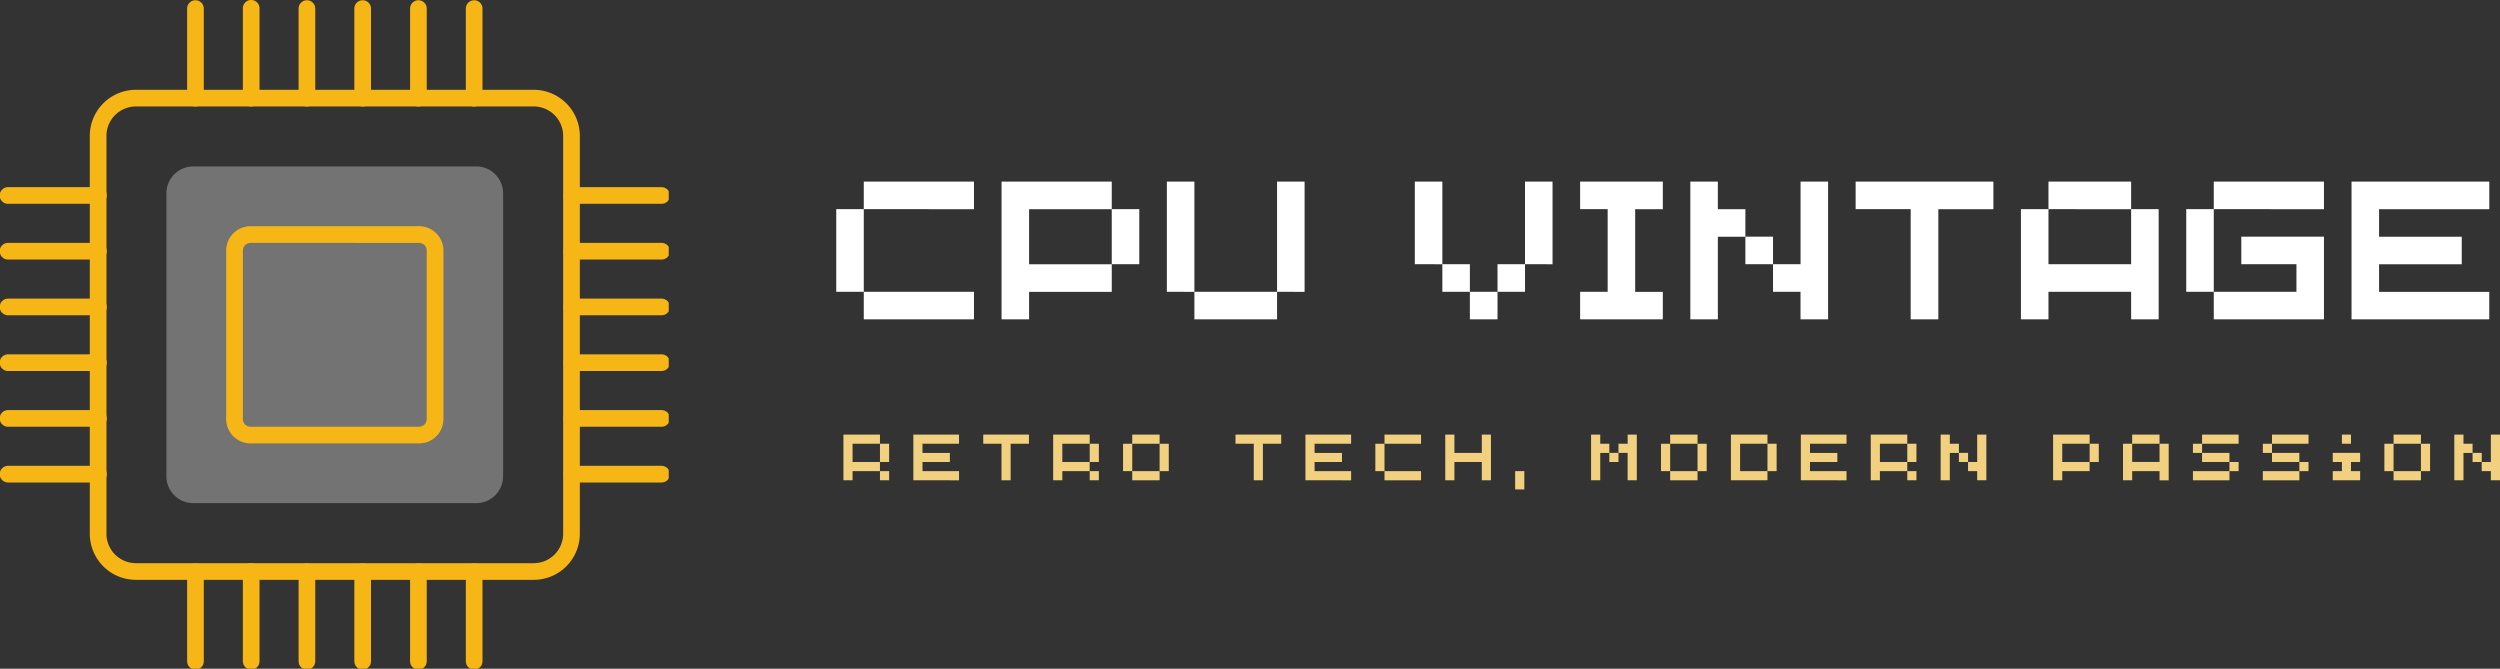 <?xml version="1.0" encoding="UTF-8"?> <svg xmlns="http://www.w3.org/2000/svg" xmlns:xlink="http://www.w3.org/1999/xlink" width="266.775" height="71.361" viewBox="0 0 266.775 71.361"><rect x="0" y="0" width="266.775" height="71.361" fill="#333333" stroke="none"/><defs><clipPath id="clip-path"><path id="Path_4" data-name="Path 4" d="M146,37.5h2.33V48.957H146Zm0,0" transform="translate(-146 -37.5)"></path></clipPath><clipPath id="clip-path-2"><path id="Path_6" data-name="Path 6" d="M162,37.5h1.942V48.957H162Zm0,0" transform="translate(-162 -37.5)"></path></clipPath><clipPath id="clip-path-3"><path id="Path_8" data-name="Path 8" d="M177,37.5h2.33V48.957H177Zm0,0" transform="translate(-177 -37.5)"></path></clipPath><clipPath id="clip-path-4"><path id="Path_10" data-name="Path 10" d="M192,37.5h2.33V48.957H192Zm0,0" transform="translate(-192 -37.5)"></path></clipPath><clipPath id="clip-path-5"><path id="Path_12" data-name="Path 12" d="M208,37.5h1.942V48.957H208Zm0,0" transform="translate(-208 -37.5)"></path></clipPath><clipPath id="clip-path-6"><path id="Path_14" data-name="Path 14" d="M223,37.5h2.33V48.957H223Zm0,0" transform="translate(-223 -37.5)"></path></clipPath><clipPath id="clip-path-7"><path id="Path_16" data-name="Path 16" d="M250,88h11.359v2.33H250Zm0,0" transform="translate(-250 -88)"></path></clipPath><clipPath id="clip-path-8"><path id="Path_18" data-name="Path 18" d="M250,104h11.359v1.942H250Zm0,0" transform="translate(-250 -104)"></path></clipPath><clipPath id="clip-path-9"><path id="Path_20" data-name="Path 20" d="M250,119h11.359v2.33H250Zm0,0" transform="translate(-250 -119)"></path></clipPath><clipPath id="clip-path-10"><path id="Path_22" data-name="Path 22" d="M250,134h11.359v2.33H250Zm0,0" transform="translate(-250 -134)"></path></clipPath><clipPath id="clip-path-11"><path id="Path_24" data-name="Path 24" d="M250,150h11.359v1.942H250Zm0,0" transform="translate(-250 -150)"></path></clipPath><clipPath id="clip-path-12"><path id="Path_26" data-name="Path 26" d="M250,165h11.359v2.33H250Zm0,0" transform="translate(-250 -165)"></path></clipPath><clipPath id="clip-path-13"><path id="Path_28" data-name="Path 28" d="M223,192h2.33v11.359H223Zm0,0" transform="translate(-223 -192)"></path></clipPath><clipPath id="clip-path-14"><path id="Path_30" data-name="Path 30" d="M208,192h1.942v11.359H208Zm0,0" transform="translate(-208 -192)"></path></clipPath><clipPath id="clip-path-15"><path id="Path_32" data-name="Path 32" d="M192,192h2.33v11.359H192Zm0,0" transform="translate(-192 -192)"></path></clipPath><clipPath id="clip-path-16"><path id="Path_34" data-name="Path 34" d="M177,192h2.33v11.359H177Zm0,0" transform="translate(-177 -192)"></path></clipPath><clipPath id="clip-path-17"><path id="Path_36" data-name="Path 36" d="M162,192h1.942v11.359H162Zm0,0" transform="translate(-162 -192)"></path></clipPath><clipPath id="clip-path-18"><path id="Path_38" data-name="Path 38" d="M146,192h2.33v11.359H146Zm0,0" transform="translate(-146 -192)"></path></clipPath><clipPath id="clip-path-19"><path id="Path_40" data-name="Path 40" d="M95.5,165h11.457v2.33H95.5Zm0,0" transform="translate(-95.5 -165)"></path></clipPath><clipPath id="clip-path-20"><path id="Path_42" data-name="Path 42" d="M95.5,150h11.457v1.942H95.5Zm0,0" transform="translate(-95.5 -150)"></path></clipPath><clipPath id="clip-path-21"><path id="Path_44" data-name="Path 44" d="M95.5,134h11.457v2.33H95.5Zm0,0" transform="translate(-95.5 -134)"></path></clipPath><clipPath id="clip-path-22"><path id="Path_46" data-name="Path 46" d="M95.5,119h11.457v2.33H95.5Zm0,0" transform="translate(-95.5 -119)"></path></clipPath><clipPath id="clip-path-23"><path id="Path_48" data-name="Path 48" d="M95.5,104h11.457v1.942H95.5Zm0,0" transform="translate(-95.5 -104)"></path></clipPath><clipPath id="clip-path-24"><path id="Path_50" data-name="Path 50" d="M95.5,88h11.457v2.33H95.5Zm0,0" transform="translate(-95.5 -88)"></path></clipPath></defs><g id="logo-cpu" transform="translate(-270.743 -359.94)"><path id="Path_1" data-name="Path 1" d="M167.546,114.465H125.09a4.923,4.923,0,0,1-4.918-4.918V67.09a4.924,4.924,0,0,1,4.918-4.918h42.455a4.924,4.924,0,0,1,4.92,4.918v42.457A4.925,4.925,0,0,1,167.546,114.465ZM125.09,63.951a3.142,3.142,0,0,0-3.139,3.139v42.457a3.142,3.142,0,0,0,3.139,3.139h42.455a3.143,3.143,0,0,0,3.14-3.139V67.09a3.143,3.143,0,0,0-3.14-3.139Zm0,0" transform="translate(160.152 307.35)" fill="#f5b616"></path><path id="Path_2" data-name="Path 2" d="M174.3,119.17h-30.2a2.874,2.874,0,0,1-2.866-2.866v-30.2a2.874,2.874,0,0,1,2.866-2.866h30.2a2.875,2.875,0,0,1,2.866,2.866v30.2A2.874,2.874,0,0,1,174.3,119.17Zm0,0" transform="translate(147.265 294.462)" fill="#737373"></path><g id="Group_1" data-name="Group 1" transform="translate(290.355 359.94)" clip-path="url(#clip-path)"><path id="Path_3" data-name="Path 3" d="M147.807,48.859a.889.889,0,0,1-.889-.891V38.385a.89.89,0,0,1,1.779,0V47.97A.89.89,0,0,1,147.807,48.859Zm0,0" transform="translate(-146.562 -37.498)" fill="#f5b616"></path></g><g id="Group_2" data-name="Group 2" transform="translate(296.569 359.94)" clip-path="url(#clip-path-2)"><path id="Path_5" data-name="Path 5" d="M163.12,48.859a.891.891,0,0,1-.89-.891V38.385a.89.89,0,0,1,1.78,0V47.97A.889.889,0,0,1,163.12,48.859Zm0,0" transform="translate(-162.141 -37.498)" fill="#f5b616"></path></g><g id="Group_3" data-name="Group 3" transform="translate(302.394 359.94)" clip-path="url(#clip-path-3)"><path id="Path_7" data-name="Path 7" d="M178.438,48.859a.891.891,0,0,1-.891-.891V38.385a.89.89,0,0,1,1.779,0V47.97A.889.889,0,0,1,178.438,48.859Zm0,0" transform="translate(-177.335 -37.498)" fill="#f5b616"></path></g><g id="Group_4" data-name="Group 4" transform="translate(308.22 359.94)" clip-path="url(#clip-path-4)"><path id="Path_9" data-name="Path 9" d="M193.754,48.859a.891.891,0,0,1-.891-.891V38.385a.89.89,0,0,1,1.779,0V47.97A.89.89,0,0,1,193.754,48.859Zm0,0" transform="translate(-192.528 -37.498)" fill="#f5b616"></path></g><g id="Group_5" data-name="Group 5" transform="translate(314.433 359.94)" clip-path="url(#clip-path-5)"><path id="Path_11" data-name="Path 11" d="M209.069,48.859a.889.889,0,0,1-.889-.891V38.385a.89.89,0,0,1,1.779,0V47.97A.891.891,0,0,1,209.069,48.859Zm0,0" transform="translate(-208.11 -37.498)" fill="#f5b616"></path></g><g id="Group_6" data-name="Group 6" transform="translate(320.259 359.94)" clip-path="url(#clip-path-6)"><path id="Path_13" data-name="Path 13" d="M224.385,48.859a.89.89,0,0,1-.889-.891V38.385a.89.89,0,0,1,1.779,0V47.97A.89.89,0,0,1,224.385,48.859Zm0,0" transform="translate(-223.303 -37.498)" fill="#f5b616"></path></g><g id="Group_7" data-name="Group 7" transform="translate(330.744 379.552)" clip-path="url(#clip-path-7)"><path id="Path_15" data-name="Path 15" d="M260.714,90.7h-9.583a.89.89,0,0,1,0-1.779h9.583a.89.89,0,1,1,0,1.779Zm0,0" transform="translate(-250.148 -88.561)" fill="#f5b616"></path></g><g id="Group_8" data-name="Group 8" transform="translate(330.744 385.766)" clip-path="url(#clip-path-8)"><path id="Path_17" data-name="Path 17" d="M260.714,106.013h-9.583a.89.89,0,0,1,0-1.779h9.583a.89.89,0,1,1,0,1.779Zm0,0" transform="translate(-250.148 -104.143)" fill="#f5b616"></path></g><g id="Group_9" data-name="Group 9" transform="translate(330.744 391.591)" clip-path="url(#clip-path-9)"><path id="Path_19" data-name="Path 19" d="M260.714,121.33h-9.583a.89.89,0,0,1,0-1.779h9.583a.89.89,0,1,1,0,1.779Zm0,0" transform="translate(-250.148 -119.337)" fill="#f5b616"></path></g><g id="Group_10" data-name="Group 10" transform="translate(330.744 397.417)" clip-path="url(#clip-path-10)"><path id="Path_21" data-name="Path 21" d="M260.714,136.642h-9.583a.89.89,0,0,1,0-1.779h9.583a.89.89,0,1,1,0,1.779Zm0,0" transform="translate(-250.148 -134.528)" fill="#f5b616"></path></g><g id="Group_11" data-name="Group 11" transform="translate(330.744 403.63)" clip-path="url(#clip-path-11)"><path id="Path_23" data-name="Path 23" d="M260.714,151.959h-9.583a.89.89,0,0,1,0-1.779h9.583a.89.89,0,1,1,0,1.779Zm0,0" transform="translate(-250.148 -150.11)" fill="#f5b616"></path></g><g id="Group_12" data-name="Group 12" transform="translate(330.744 409.456)" clip-path="url(#clip-path-12)"><path id="Path_25" data-name="Path 25" d="M260.714,167.275h-9.583a.89.89,0,0,1,0-1.779h9.583a.89.89,0,1,1,0,1.779Zm0,0" transform="translate(-250.148 -165.303)" fill="#f5b616"></path></g><g id="Group_13" data-name="Group 13" transform="translate(320.259 419.941)" clip-path="url(#clip-path-13)"><path id="Path_27" data-name="Path 27" d="M224.385,203.6a.888.888,0,0,1-.889-.889v-9.585a.89.89,0,0,1,1.779,0v9.585A.889.889,0,0,1,224.385,203.6Zm0,0" transform="translate(-223.303 -192.148)" fill="#f5b616"></path></g><g id="Group_14" data-name="Group 14" transform="translate(314.433 419.941)" clip-path="url(#clip-path-14)"><path id="Path_29" data-name="Path 29" d="M209.069,203.6a.888.888,0,0,1-.889-.889v-9.585a.89.89,0,0,1,1.779,0v9.585A.89.89,0,0,1,209.069,203.6Zm0,0" transform="translate(-208.11 -192.148)" fill="#f5b616"></path></g><g id="Group_15" data-name="Group 15" transform="translate(308.22 419.941)" clip-path="url(#clip-path-15)"><path id="Path_31" data-name="Path 31" d="M193.754,203.6a.89.89,0,0,1-.891-.889v-9.585a.89.89,0,0,1,1.779,0v9.585A.889.889,0,0,1,193.754,203.6Zm0,0" transform="translate(-192.528 -192.148)" fill="#f5b616"></path></g><g id="Group_16" data-name="Group 16" transform="translate(302.394 419.941)" clip-path="url(#clip-path-16)"><path id="Path_33" data-name="Path 33" d="M178.438,203.6a.889.889,0,0,1-.891-.889v-9.585a.89.89,0,0,1,1.779,0v9.585A.888.888,0,0,1,178.438,203.6Zm0,0" transform="translate(-177.335 -192.148)" fill="#f5b616"></path></g><g id="Group_17" data-name="Group 17" transform="translate(296.569 419.941)" clip-path="url(#clip-path-17)"><path id="Path_35" data-name="Path 35" d="M163.12,203.6a.89.89,0,0,1-.89-.889v-9.585a.89.89,0,0,1,1.78,0v9.585A.888.888,0,0,1,163.12,203.6Zm0,0" transform="translate(-162.141 -192.148)" fill="#f5b616"></path></g><g id="Group_18" data-name="Group 18" transform="translate(290.355 419.941)" clip-path="url(#clip-path-18)"><path id="Path_37" data-name="Path 37" d="M147.807,203.6a.888.888,0,0,1-.889-.889v-9.585a.89.89,0,0,1,1.779,0v9.585A.889.889,0,0,1,147.807,203.6Zm0,0" transform="translate(-146.562 -192.148)" fill="#f5b616"></path></g><g id="Group_19" data-name="Group 19" transform="translate(270.743 409.456)" clip-path="url(#clip-path-19)"><path id="Path_39" data-name="Path 39" d="M105.966,167.275H96.383a.89.89,0,1,1,0-1.779h9.583a.89.89,0,1,1,0,1.779Zm0,0" transform="translate(-95.495 -165.303)" fill="#f5b616"></path></g><g id="Group_20" data-name="Group 20" transform="translate(270.743 403.63)" clip-path="url(#clip-path-20)"><path id="Path_41" data-name="Path 41" d="M105.966,151.959H96.383a.89.89,0,1,1,0-1.779h9.583a.89.89,0,1,1,0,1.779Zm0,0" transform="translate(-95.495 -150.11)" fill="#f5b616"></path></g><g id="Group_21" data-name="Group 21" transform="translate(270.743 397.417)" clip-path="url(#clip-path-21)"><path id="Path_43" data-name="Path 43" d="M105.966,136.642H96.383a.89.89,0,1,1,0-1.779h9.583a.89.89,0,1,1,0,1.779Zm0,0" transform="translate(-95.495 -134.528)" fill="#f5b616"></path></g><g id="Group_22" data-name="Group 22" transform="translate(270.743 391.591)" clip-path="url(#clip-path-22)"><path id="Path_45" data-name="Path 45" d="M105.966,121.33H96.383a.89.89,0,1,1,0-1.779h9.583a.89.89,0,1,1,0,1.779Zm0,0" transform="translate(-95.495 -119.337)" fill="#f5b616"></path></g><g id="Group_23" data-name="Group 23" transform="translate(270.743 385.766)" clip-path="url(#clip-path-23)"><path id="Path_47" data-name="Path 47" d="M105.966,106.013H96.383a.89.89,0,1,1,0-1.779h9.583a.89.89,0,1,1,0,1.779Zm0,0" transform="translate(-95.495 -104.143)" fill="#f5b616"></path></g><g id="Group_24" data-name="Group 24" transform="translate(270.743 379.552)" clip-path="url(#clip-path-24)"><path id="Path_49" data-name="Path 49" d="M105.966,90.7H96.383a.89.89,0,1,1,0-1.779h9.583a.89.89,0,1,1,0,1.779Zm0,0" transform="translate(-95.495 -88.561)" fill="#f5b616"></path></g><path id="Path_51" data-name="Path 51" d="M178.237,122.835H160.253a2.6,2.6,0,0,1-2.6-2.6V102.254a2.6,2.6,0,0,1,2.6-2.6h17.984a2.6,2.6,0,0,1,2.6,2.6v17.984A2.6,2.6,0,0,1,178.237,122.835Zm-17.984-21.4a.818.818,0,0,0-.818.816v17.984a.818.818,0,0,0,.818.816h17.984a.816.816,0,0,0,.816-.816V102.254a.817.817,0,0,0-.816-.816Zm0,0" transform="translate(137.226 284.423)" fill="#f5b616"></path><g id="Group_27" data-name="Group 27" transform="translate(359.979 379.313)"><g id="Group_26" data-name="Group 26" transform="translate(0 0)"><g id="Group_25" data-name="Group 25" transform="translate(0 0)"><path id="Path_52" data-name="Path 52" d="M5.813-25.757v8.821H2.875v-8.821ZM5.813-14v-2.938H17.571V-14Zm0-11.759V-28.7H17.571v2.946Zm0,0" transform="translate(-2.875 28.703)" fill="#fff"></path></g></g></g><g id="Group_30" data-name="Group 30" transform="translate(377.619 379.313)"><g id="Group_29" data-name="Group 29" transform="translate(0 0)"><g id="Group_28" data-name="Group 28" transform="translate(0 0)"><path id="Path_53" data-name="Path 53" d="M2.875-14V-28.7H14.634v2.946H5.813v5.875h8.821v2.946H5.813V-14Zm11.759-5.883v-5.875h2.938v5.875Zm0,0" transform="translate(-2.875 28.703)" fill="#fff"></path></g></g></g><g id="Group_33" data-name="Group 33" transform="translate(395.259 379.313)"><g id="Group_32" data-name="Group 32" transform="translate(0 0)"><g id="Group_31" data-name="Group 31" transform="translate(0 0)"><path id="Path_54" data-name="Path 54" d="M14.634-16.937V-14H5.813v-2.938Zm-11.759,0V-28.7H5.813v11.767Zm11.759,0V-28.7h2.938v11.767Zm0,0" transform="translate(-2.875 28.703)" fill="#fff"></path></g></g></g><g id="Group_36" data-name="Group 36" transform="translate(421.718 379.313)"><g id="Group_35" data-name="Group 35" transform="translate(0 0)"><g id="Group_34" data-name="Group 34" transform="translate(0 0)"><path id="Path_55" data-name="Path 55" d="M14.634-19.882v2.946H11.7v-2.946Zm-11.759,0V-28.7H5.813v8.821Zm2.938,2.946v-2.946H8.75v2.946ZM8.75-14v-2.938H11.7V-14Zm5.883-5.883V-28.7h2.938v8.821Zm0,0" transform="translate(-2.875 28.703)" fill="#fff"></path></g></g></g><g id="Group_39" data-name="Group 39" transform="translate(439.358 379.313)"><g id="Group_38" data-name="Group 38" transform="translate(0 0)"><g id="Group_37" data-name="Group 37" transform="translate(0 0)"><path id="Path_56" data-name="Path 56" d="M2.875-14v-2.938H5.813v-8.821H2.875V-28.7H11.7v2.946H8.75v8.821H11.7V-14Zm0,0" transform="translate(-2.875 28.703)" fill="#fff"></path></g></g></g><g id="Group_42" data-name="Group 42" transform="translate(451.118 379.313)"><g id="Group_41" data-name="Group 41" transform="translate(0 0)"><g id="Group_40" data-name="Group 40" transform="translate(0 0)"><path id="Path_57" data-name="Path 57" d="M14.634-14v-2.938H11.7v-2.946h2.938V-28.7h2.938V-14ZM2.875-14V-28.7H5.813v2.946H8.75v2.938H5.813V-14ZM8.75-19.882V-22.82H11.7v2.938Zm0,0" transform="translate(-2.875 28.703)" fill="#fff"></path></g></g></g><g id="Group_45" data-name="Group 45" transform="translate(468.757 379.313)"><g id="Group_44" data-name="Group 44" transform="translate(0 0)"><g id="Group_43" data-name="Group 43" transform="translate(0 0)"><path id="Path_58" data-name="Path 58" d="M8.75-14V-25.757H2.875V-28.7h14.7v2.946H11.7V-14Zm0,0" transform="translate(-2.875 28.703)" fill="#fff"></path></g></g></g><g id="Group_48" data-name="Group 48" transform="translate(486.397 379.313)"><g id="Group_47" data-name="Group 47" transform="translate(0 0)"><g id="Group_46" data-name="Group 46" transform="translate(0 0)"><path id="Path_59" data-name="Path 59" d="M2.875-14V-25.757H5.813v5.875h8.821v-5.875h2.938V-14H14.634v-2.938H5.813V-14ZM5.813-25.757V-28.7h8.821v2.946Zm0,0" transform="translate(-2.875 28.703)" fill="#fff"></path></g></g></g><g id="Group_51" data-name="Group 51" transform="translate(504.037 379.313)"><g id="Group_50" data-name="Group 50" transform="translate(0 0)"><g id="Group_49" data-name="Group 49" transform="translate(0 0)"><path id="Path_60" data-name="Path 60" d="M5.813-14v-2.938h8.821v-2.946H8.75V-22.82h8.821V-14ZM2.875-16.937v-8.821H5.813v8.821Zm2.938-8.821V-28.7H17.571v2.946Zm0,0" transform="translate(-2.875 28.703)" fill="#fff"></path></g></g></g><g id="Group_54" data-name="Group 54" transform="translate(521.676 379.313)"><g id="Group_53" data-name="Group 53" transform="translate(0 0)"><g id="Group_52" data-name="Group 52" transform="translate(0 0)"><path id="Path_61" data-name="Path 61" d="M2.875-14V-28.7h14.7v2.946H5.813v2.938h8.821v2.938H5.813v2.946H17.571V-14Zm0,0" transform="translate(-2.875 28.703)" fill="#fff"></path></g></g></g><g id="Group_57" data-name="Group 57" transform="translate(360.745 406.316)"><g id="Group_56" data-name="Group 56" transform="translate(0 0)"><g id="Group_55" data-name="Group 55" transform="translate(0 0)"><path id="Path_62" data-name="Path 62" d="M.953-4.641V-9.516h3.9v.977H1.93v1.945H4.851v.977H1.93v.977Zm3.9,0v-.977h.977v.977Zm0-1.953V-8.539h.977v1.945Zm0,0" transform="translate(-0.953 9.516)" fill="#f1d180"></path></g></g></g><g id="Group_60" data-name="Group 60" transform="translate(368.206 406.316)"><g id="Group_59" data-name="Group 59" transform="translate(0 0)"><g id="Group_58" data-name="Group 58" transform="translate(0 0)"><path id="Path_63" data-name="Path 63" d="M.953-4.641V-9.516H5.828v.977H1.93v.977H4.851v.969H1.93v.977h3.9v.977Zm0,0" transform="translate(-0.953 9.516)" fill="#f1d180"></path></g></g></g><g id="Group_63" data-name="Group 63" transform="translate(375.666 406.316)"><g id="Group_62" data-name="Group 62" transform="translate(0 0)"><g id="Group_61" data-name="Group 61" transform="translate(0 0)"><path id="Path_64" data-name="Path 64" d="M2.9-4.641v-3.9H.953v-.977H5.828v.977H3.875v3.9Zm0,0" transform="translate(-0.953 9.516)" fill="#f1d180"></path></g></g></g><g id="Group_66" data-name="Group 66" transform="translate(383.126 406.316)"><g id="Group_65" data-name="Group 65" transform="translate(0 0)"><g id="Group_64" data-name="Group 64" transform="translate(0 0)"><path id="Path_65" data-name="Path 65" d="M.953-4.641V-9.516h3.9v.977H1.93v1.945H4.851v.977H1.93v.977Zm3.9,0v-.977h.977v.977Zm0-1.953V-8.539h.977v1.945Zm0,0" transform="translate(-0.953 9.516)" fill="#f1d180"></path></g></g></g><g id="Group_69" data-name="Group 69" transform="translate(390.587 406.316)"><g id="Group_68" data-name="Group 68" transform="translate(0 0)"><g id="Group_67" data-name="Group 67" transform="translate(0 0)"><path id="Path_66" data-name="Path 66" d="M4.851-5.617v.977H1.93v-.977Zm-3.9,0V-8.539H1.93v2.922ZM1.93-8.539v-.977H4.851v.977ZM4.851-5.617V-8.539h.977v2.922Zm0,0" transform="translate(-0.953 9.516)" fill="#f1d180"></path></g></g></g><g id="Group_72" data-name="Group 72" transform="translate(402.585 406.316)"><g id="Group_71" data-name="Group 71" transform="translate(0 0)"><g id="Group_70" data-name="Group 70" transform="translate(0 0)"><path id="Path_67" data-name="Path 67" d="M2.9-4.641v-3.9H.953v-.977H5.828v.977H3.875v3.9Zm0,0" transform="translate(-0.953 9.516)" fill="#f1d180"></path></g></g></g><g id="Group_75" data-name="Group 75" transform="translate(410.046 406.316)"><g id="Group_74" data-name="Group 74" transform="translate(0 0)"><g id="Group_73" data-name="Group 73" transform="translate(0 0)"><path id="Path_68" data-name="Path 68" d="M.953-4.641V-9.516H5.828v.977H1.93v.977H4.851v.969H1.93v.977h3.9v.977Zm0,0" transform="translate(-0.953 9.516)" fill="#f1d180"></path></g></g></g><g id="Group_78" data-name="Group 78" transform="translate(417.506 406.316)"><g id="Group_77" data-name="Group 77" transform="translate(0 0)"><g id="Group_76" data-name="Group 76" transform="translate(0 0)"><path id="Path_69" data-name="Path 69" d="M1.93-8.539v2.922H.953V-8.539Zm0,3.9v-.977h3.9v.977Zm0-3.9v-.977h3.9v.977Zm0,0" transform="translate(-0.953 9.516)" fill="#f1d180"></path></g></g></g><g id="Group_81" data-name="Group 81" transform="translate(424.967 406.316)"><g id="Group_80" data-name="Group 80" transform="translate(0 0)"><g id="Group_79" data-name="Group 79" transform="translate(0 0)"><path id="Path_70" data-name="Path 70" d="M.953-4.641V-9.516H1.93v1.953H4.851V-9.516h.977v4.875H4.851V-6.594H1.93v1.953Zm0,0" transform="translate(-0.953 9.516)" fill="#f1d180"></path></g></g></g><g id="Group_84" data-name="Group 84" transform="translate(432.427 410.214)"><g id="Group_83" data-name="Group 83" transform="translate(0 0)"><g id="Group_82" data-name="Group 82"><path id="Path_71" data-name="Path 71" d="M.953.047V-1.906H1.93V.047Zm0,0" transform="translate(-0.953 1.906)" fill="#f1d180"></path></g></g></g><g id="Group_87" data-name="Group 87" transform="translate(440.529 406.316)"><g id="Group_86" data-name="Group 86" transform="translate(0 0)"><g id="Group_85" data-name="Group 85" transform="translate(0 0)"><path id="Path_72" data-name="Path 72" d="M4.851-4.641V-7.563H3.875v-.977h.977v-.977h.977v4.875Zm-3.9,0V-9.516H1.93v.977H2.9v.977H1.93v2.922ZM2.9-6.594v-.969h.977v.969Zm0,0" transform="translate(-0.953 9.516)" fill="#f1d180"></path></g></g></g><g id="Group_90" data-name="Group 90" transform="translate(447.989 406.316)"><g id="Group_89" data-name="Group 89" transform="translate(0 0)"><g id="Group_88" data-name="Group 88" transform="translate(0 0)"><path id="Path_73" data-name="Path 73" d="M4.851-5.617v.977H1.93v-.977Zm-3.9,0V-8.539H1.93v2.922ZM1.93-8.539v-.977H4.851v.977ZM4.851-5.617V-8.539h.977v2.922Zm0,0" transform="translate(-0.953 9.516)" fill="#f1d180"></path></g></g></g><g id="Group_93" data-name="Group 93" transform="translate(455.45 406.316)"><g id="Group_92" data-name="Group 92" transform="translate(0 0)"><g id="Group_91" data-name="Group 91" transform="translate(0 0)"><path id="Path_74" data-name="Path 74" d="M.953-4.641V-9.516h3.9v.977H1.93v2.922H4.851v.977Zm3.9-.977V-8.539h.977v2.922Zm0,0" transform="translate(-0.953 9.516)" fill="#f1d180"></path></g></g></g><g id="Group_96" data-name="Group 96" transform="translate(462.91 406.316)"><g id="Group_95" data-name="Group 95" transform="translate(0 0)"><g id="Group_94" data-name="Group 94" transform="translate(0 0)"><path id="Path_75" data-name="Path 75" d="M.953-4.641V-9.516H5.828v.977H1.93v.977H4.851v.969H1.93v.977h3.9v.977Zm0,0" transform="translate(-0.953 9.516)" fill="#f1d180"></path></g></g></g><g id="Group_99" data-name="Group 99" transform="translate(470.37 406.316)"><g id="Group_98" data-name="Group 98" transform="translate(0 0)"><g id="Group_97" data-name="Group 97" transform="translate(0 0)"><path id="Path_76" data-name="Path 76" d="M.953-4.641V-9.516h3.9v.977H1.93v1.945H4.851v.977H1.93v.977Zm3.9,0v-.977h.977v.977Zm0-1.953V-8.539h.977v1.945Zm0,0" transform="translate(-0.953 9.516)" fill="#f1d180"></path></g></g></g><g id="Group_102" data-name="Group 102" transform="translate(477.831 406.316)"><g id="Group_101" data-name="Group 101" transform="translate(0 0)"><g id="Group_100" data-name="Group 100" transform="translate(0 0)"><path id="Path_77" data-name="Path 77" d="M4.851-4.641v-.977H3.875v-.977h.977V-9.516h.977v4.875Zm-3.9,0V-9.516H1.93v.977H2.9v.977H1.93v2.922ZM2.9-6.594v-.969h.977v.969Zm0,0" transform="translate(-0.953 9.516)" fill="#f1d180"></path></g></g></g><g id="Group_105" data-name="Group 105" transform="translate(489.829 406.316)"><g id="Group_104" data-name="Group 104" transform="translate(0 0)"><g id="Group_103" data-name="Group 103" transform="translate(0 0)"><path id="Path_78" data-name="Path 78" d="M.953-4.641V-9.516h3.9v.977H1.93v1.945H4.851v.977H1.93v.977Zm3.9-1.953V-8.539h.977v1.945Zm0,0" transform="translate(-0.953 9.516)" fill="#f1d180"></path></g></g></g><g id="Group_108" data-name="Group 108" transform="translate(497.29 406.316)"><g id="Group_107" data-name="Group 107" transform="translate(0 0)"><g id="Group_106" data-name="Group 106" transform="translate(0 0)"><path id="Path_79" data-name="Path 79" d="M.953-4.641v-3.9H1.93v1.945H4.851V-8.539h.977v3.9H4.851v-.977H1.93v.977Zm.977-3.9v-.977H4.851v.977Zm0,0" transform="translate(-0.953 9.516)" fill="#f1d180"></path></g></g></g><g id="Group_111" data-name="Group 111" transform="translate(504.75 406.316)"><g id="Group_110" data-name="Group 110" transform="translate(0 0)"><g id="Group_109" data-name="Group 109" transform="translate(0 0)"><path id="Path_80" data-name="Path 80" d="M1.93-8.539v.977H.953v-.977Zm-.977,3.9v-.977h3.9v.977ZM1.93-6.594v-.969H4.851v.969Zm0-1.945v-.977h3.9v.977ZM4.851-5.617v-.977h.977v.977Zm0,0" transform="translate(-0.953 9.516)" fill="#f1d180"></path></g></g></g><g id="Group_114" data-name="Group 114" transform="translate(512.21 406.316)"><g id="Group_113" data-name="Group 113" transform="translate(0 0)"><g id="Group_112" data-name="Group 112" transform="translate(0 0)"><path id="Path_81" data-name="Path 81" d="M1.93-8.539v.977H.953v-.977Zm-.977,3.9v-.977h3.9v.977ZM1.93-6.594v-.969H4.851v.969Zm0-1.945v-.977h3.9v.977ZM4.851-5.617v-.977h.977v.977Zm0,0" transform="translate(-0.953 9.516)" fill="#f1d180"></path></g></g></g><g id="Group_117" data-name="Group 117" transform="translate(519.671 406.316)"><g id="Group_116" data-name="Group 116" transform="translate(0 0)"><g id="Group_115" data-name="Group 115" transform="translate(0 0)"><path id="Path_82" data-name="Path 82" d="M.953-4.641v-.977H1.93v-.977H.953v-.969H3.875v.969H2.9v.977h.977v.977Zm.977-3.9v-.977H2.9v.977Zm0,0" transform="translate(-0.953 9.516)" fill="#f1d180"></path></g></g></g><g id="Group_120" data-name="Group 120" transform="translate(525.183 406.316)"><g id="Group_119" data-name="Group 119" transform="translate(0 0)"><g id="Group_118" data-name="Group 118" transform="translate(0 0)"><path id="Path_83" data-name="Path 83" d="M4.851-5.617v.977H1.93v-.977Zm-3.9,0V-8.539H1.93v2.922ZM1.93-8.539v-.977H4.851v.977ZM4.851-5.617V-8.539h.977v2.922Zm0,0" transform="translate(-0.953 9.516)" fill="#f1d180"></path></g></g></g><g id="Group_123" data-name="Group 123" transform="translate(532.644 406.316)"><g id="Group_122" data-name="Group 122" transform="translate(0 0)"><g id="Group_121" data-name="Group 121" transform="translate(0 0)"><path id="Path_84" data-name="Path 84" d="M4.851-4.641v-.977H3.875v-.977h.977V-9.516h.977v4.875Zm-3.9,0V-9.516H1.93v.977H2.9v.977H1.93v2.922ZM2.9-6.594v-.969h.977v.969Zm0,0" transform="translate(-0.953 9.516)" fill="#f1d180"></path></g></g></g></g></svg> 
